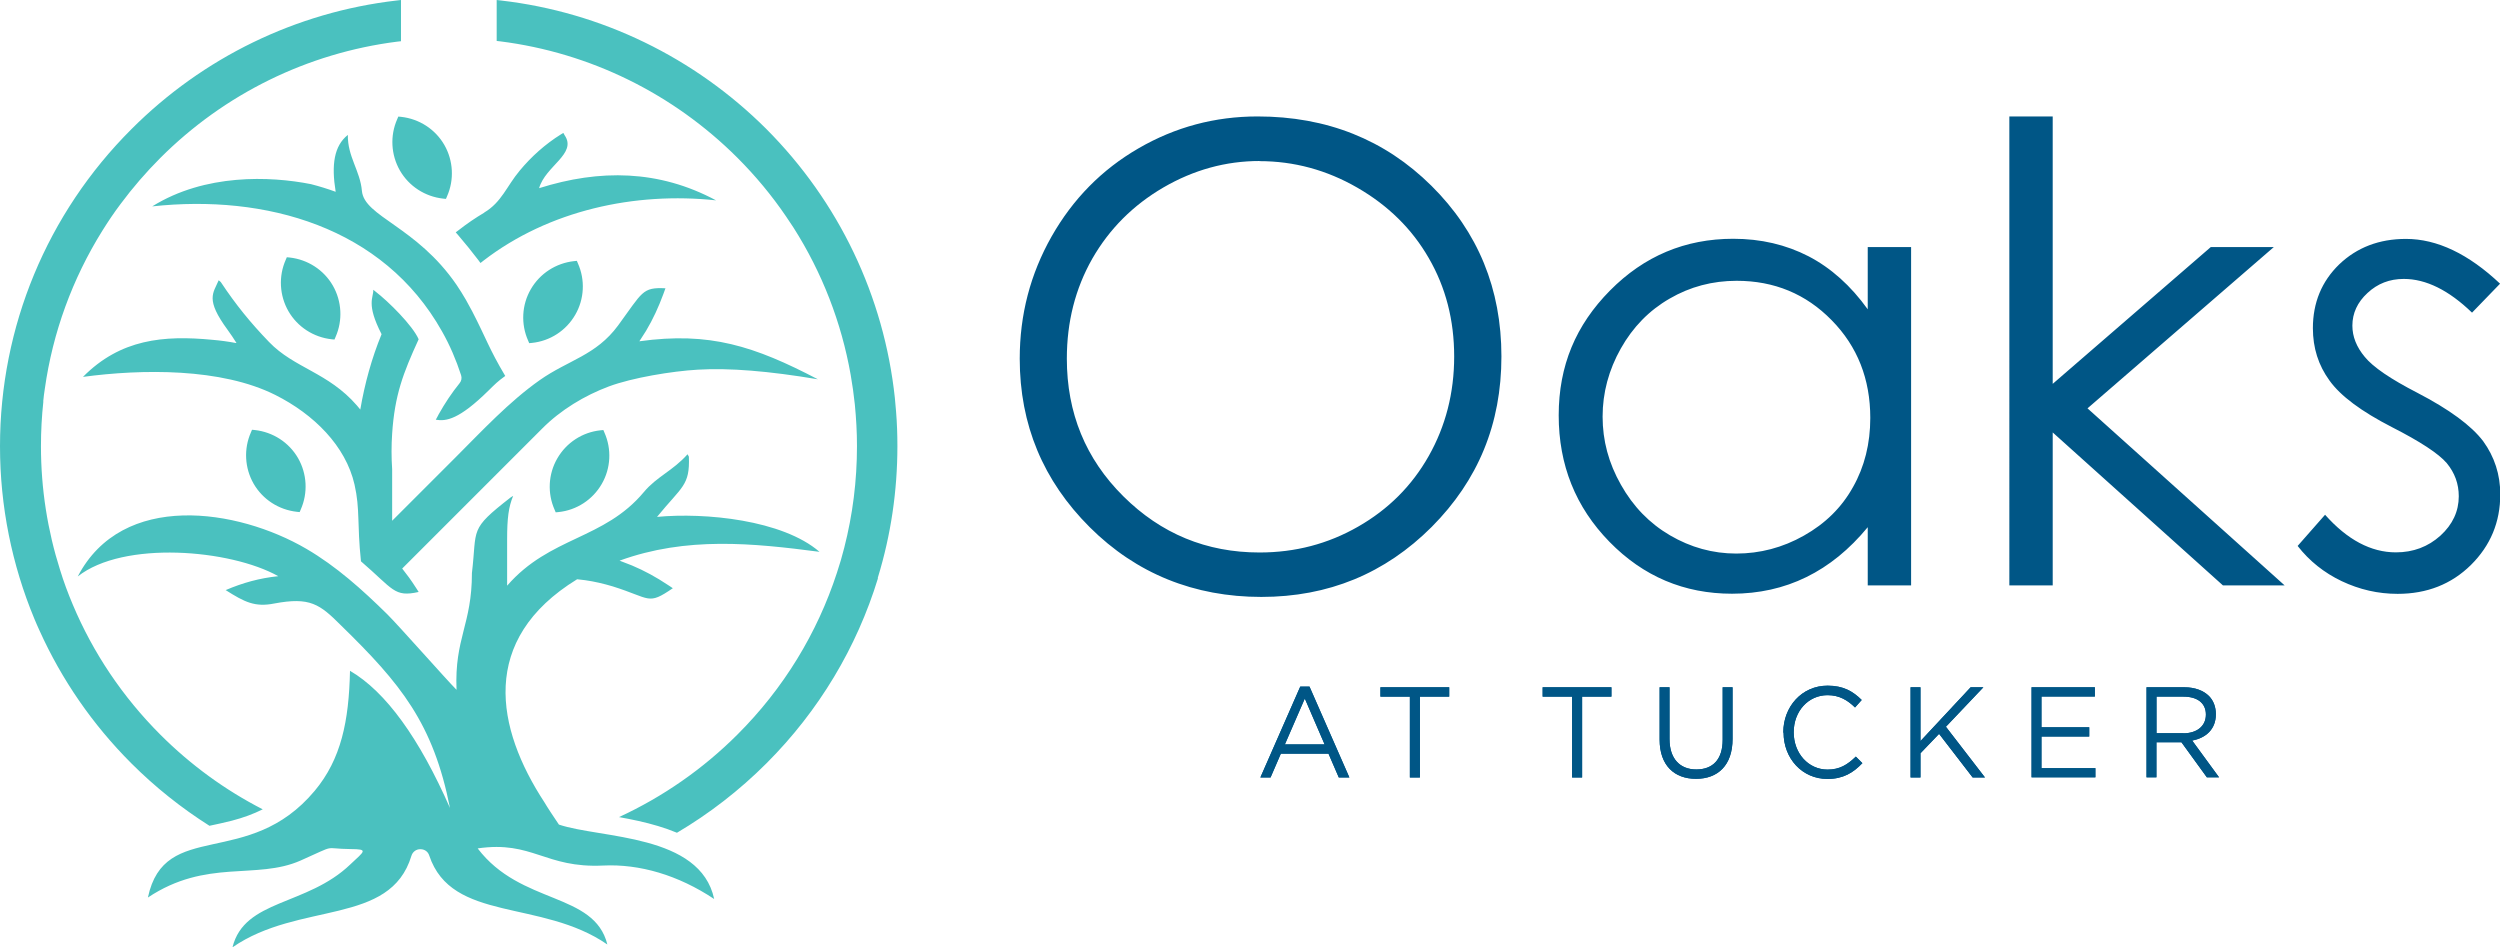 <?xml version="1.0" encoding="UTF-8"?>
<svg xmlns="http://www.w3.org/2000/svg" id="Layer_2" width="186.79" height="70.78" viewBox="0 0 186.79 70.78">
  <defs>
    <style>.cls-1{fill:#4ac1bf;fill-rule:evenodd;}.cls-1,.cls-2{stroke-width:0px;}.cls-2{fill:#005686;}</style>
  </defs>
  <g id="ORIGINAL">
    <path class="cls-2" d="M97.15,51.3h.69l2.98,6.79h-.79l-.77-1.78h-3.56l-.77,1.78h-.76l2.98-6.79ZM98.97,55.62l-1.48-3.43-1.49,3.43h2.98Z"></path>
    <path class="cls-2" d="M105.33,52.05h-2.19v-.7h5.14v.7h-2.19v6.04h-.75v-6.04Z"></path>
    <path class="cls-2" d="M97.15,51.3h.69l2.98,6.79h-.79l-.77-1.78h-3.56l-.77,1.78h-.76l2.98-6.79ZM98.97,55.62l-1.48-3.43-1.49,3.43h2.98Z"></path>
    <path class="cls-2" d="M105.33,52.05h-2.19v-.7h5.14v.7h-2.19v6.04h-.75v-6.04Z"></path>
    <path class="cls-2" d="M117.45,52.05h-2.19v-.7h5.14v.7h-2.19v6.04h-.75v-6.04Z"></path>
    <path class="cls-2" d="M124,55.27v-3.92h.74v3.87c0,1.45.76,2.27,2,2.27s1.97-.75,1.97-2.22v-3.92h.74v3.86c0,1.96-1.09,2.98-2.73,2.98s-2.72-1.02-2.72-2.93Z"></path>
    <path class="cls-2" d="M133.24,54.74v-.02c0-1.91,1.38-3.49,3.31-3.49,1.19,0,1.9.43,2.55,1.07l-.5.56c-.55-.54-1.17-.92-2.05-.92-1.45,0-2.53,1.21-2.53,2.76v.02c0,1.56,1.09,2.78,2.53,2.78.9,0,1.48-.36,2.11-.97l.49.49c-.68.71-1.43,1.18-2.61,1.18-1.89,0-3.28-1.53-3.28-3.47Z"></path>
    <path class="cls-2" d="M142.75,51.35h.74v4.02l3.75-4.02h.95l-2.8,2.95,2.92,3.79h-.92l-2.51-3.26-1.39,1.45v1.81h-.74v-6.74Z"></path>
    <path class="cls-2" d="M151.8,51.35h4.72v.69h-3.99v2.3h3.57v.69h-3.57v2.36h4.03v.69h-4.77v-6.74Z"></path>
    <path class="cls-2" d="M160.39,51.35h2.81c.8,0,1.45.25,1.86.67.32.33.5.8.5,1.33v.02c0,1.12-.75,1.77-1.77,1.96l2.01,2.75h-.91l-1.9-2.62h-1.87v2.62h-.74v-6.74ZM163.13,54.79c.98,0,1.68-.52,1.68-1.39v-.02c0-.83-.62-1.33-1.67-1.33h-2.02v2.73h2.01Z"></path>
    <path class="cls-2" d="M117.45,52.05h-2.19v-.7h5.14v.7h-2.19v6.04h-.75v-6.04Z"></path>
    <path class="cls-2" d="M124,55.27v-3.92h.74v3.87c0,1.45.76,2.27,2,2.27s1.97-.75,1.97-2.22v-3.92h.74v3.86c0,1.96-1.09,2.98-2.73,2.98s-2.72-1.02-2.72-2.93Z"></path>
    <path class="cls-2" d="M133.24,54.74v-.02c0-1.91,1.38-3.49,3.31-3.49,1.19,0,1.9.43,2.55,1.07l-.5.56c-.55-.54-1.17-.92-2.05-.92-1.45,0-2.53,1.21-2.53,2.76v.02c0,1.56,1.09,2.78,2.53,2.78.9,0,1.48-.36,2.11-.97l.49.49c-.68.71-1.43,1.18-2.61,1.18-1.89,0-3.28-1.53-3.28-3.47Z"></path>
    <path class="cls-2" d="M142.75,51.35h.74v4.02l3.75-4.02h.95l-2.8,2.95,2.92,3.79h-.92l-2.51-3.26-1.39,1.45v1.81h-.74v-6.74Z"></path>
    <path class="cls-2" d="M151.8,51.35h4.72v.69h-3.99v2.3h3.57v.69h-3.57v2.36h4.03v.69h-4.77v-6.74Z"></path>
    <path class="cls-2" d="M160.39,51.35h2.81c.8,0,1.45.25,1.86.67.32.33.5.8.5,1.33v.02c0,1.12-.75,1.77-1.77,1.96l2.01,2.75h-.91l-1.9-2.62h-1.87v2.62h-.74v-6.74ZM163.14,54.79c.98,0,1.68-.52,1.68-1.39v-.02c0-.83-.62-1.33-1.67-1.33h-2.02v2.73h2.01Z"></path>
    <path class="cls-2" d="M93.96,8.7c5.17,0,9.51,1.73,12.99,5.18,3.48,3.45,5.23,7.7,5.23,12.75s-1.74,9.25-5.21,12.74c-3.48,3.48-7.72,5.23-12.73,5.23s-9.34-1.74-12.82-5.21c-3.48-3.47-5.23-7.66-5.23-12.59,0-3.29.79-6.32,2.38-9.13,1.59-2.8,3.75-5,6.5-6.59,2.74-1.59,5.71-2.38,8.89-2.38h0ZM94.11,12.03c-2.52,0-4.92.66-7.19,1.98-2.26,1.32-4.03,3.09-5.31,5.32-1.27,2.24-1.9,4.72-1.9,7.47,0,4.05,1.4,7.48,4.22,10.28,2.82,2.8,6.21,4.2,10.18,4.2,2.66,0,5.11-.64,7.36-1.93,2.26-1.29,4.02-3.05,5.28-5.28,1.26-2.23,1.9-4.71,1.9-7.43s-.63-5.17-1.9-7.36c-1.26-2.19-3.05-3.94-5.34-5.26-2.29-1.32-4.73-1.98-7.31-1.98h0ZM142.79,18.46v25.28h-3.24v-4.35c-1.37,1.66-2.89,2.9-4.59,3.73-1.69.83-3.55,1.24-5.55,1.24-3.57,0-6.63-1.29-9.16-3.88-2.53-2.59-3.79-5.74-3.79-9.45s1.28-6.74,3.83-9.32c2.55-2.58,5.62-3.87,9.21-3.87,2.07,0,3.94.44,5.63,1.31,1.67.87,3.15,2.19,4.42,3.96v-4.65h3.24ZM129.76,20.98c-1.81,0-3.48.44-5.01,1.33-1.53.88-2.75,2.13-3.65,3.73-.9,1.6-1.36,3.3-1.36,5.09s.45,3.47,1.37,5.09c.91,1.62,2.13,2.88,3.67,3.78,1.54.9,3.19,1.36,4.95,1.36s3.46-.44,5.05-1.34c1.6-.9,2.82-2.1,3.67-3.63.86-1.52,1.29-3.25,1.29-5.16,0-2.91-.96-5.35-2.89-7.31-1.92-1.96-4.29-2.94-7.09-2.94h0ZM150.13,8.7h3.24v19.98l11.81-10.22h4.71l-13.92,12.05,14.73,13.23h-4.61l-12.72-11.43v11.43h-3.24V8.7h0ZM186.79,21.2l-2.09,2.16c-1.74-1.68-3.44-2.52-5.1-2.52-1.06,0-1.96.35-2.71,1.05-.75.69-1.13,1.51-1.13,2.44,0,.82.31,1.6.93,2.34.62.76,1.93,1.65,3.91,2.67,2.41,1.25,4.05,2.46,4.93,3.62.85,1.17,1.28,2.5,1.28,3.97,0,2.08-.73,3.83-2.19,5.28-1.46,1.44-3.29,2.16-5.48,2.16-1.46,0-2.85-.32-4.18-.95-1.32-.63-2.42-1.51-3.29-2.63l2.05-2.33c1.66,1.87,3.43,2.81,5.29,2.81,1.3,0,2.41-.42,3.33-1.25.91-.83,1.37-1.82,1.37-2.94,0-.93-.3-1.75-.9-2.48-.61-.71-1.98-1.61-4.1-2.69-2.28-1.17-3.84-2.33-4.66-3.48-.83-1.14-1.24-2.44-1.24-3.91,0-1.91.66-3.5,1.97-4.77,1.32-1.26,2.98-1.9,4.98-1.9,2.33,0,4.68,1.12,7.05,3.36"></path>
    <path class="cls-1" d="M31.38,63.45s.03,0,.04,0c.3,0,.56.18.65.47,1.68,5.02,8.38,3.24,13.31,6.65-.98-3.94-6.46-2.93-9.69-7.18,4.1-.6,5.02,1.49,9.38,1.28,2.71-.13,5.6.71,8.29,2.5-1.04-4.88-8.48-4.51-11.6-5.56-.36-.53-.89-1.33-1.08-1.66-3.62-5.53-4.92-12.15,2.44-16.67l.6.07c.7.1,1.38.26,2.05.46,2.88.9,2.6,1.44,4.5.14l-.19-.13-.2-.13c-.84-.56-1.73-1.05-2.66-1.44l-.93-.36c5-1.82,9.96-1.31,14.94-.66-2.77-2.39-8.56-2.95-12.14-2.61,1.87-2.29,2.46-2.33,2.38-4.5l-.1-.18c-1.09,1.23-2.3,1.67-3.26,2.82-2.99,3.58-7.01,3.31-10.22,7v-3.45c0-1.61.11-2.43.45-3.26l-.18.11c-3.15,2.45-2.5,2.3-2.9,5.65,0,3.87-1.31,4.86-1.15,8.73-.82-.83-4.33-4.81-5.18-5.65-1.85-1.82-3.8-3.58-6.05-4.89-5.14-3-13.74-4.32-17.07,2.07,3.41-2.7,11.39-2.03,14.98-.02-1.41.15-2.64.49-3.93,1.04,1.42.9,2.19,1.29,3.64,1,2.67-.5,3.39.05,4.98,1.64,4.46,4.35,6.89,7.31,8.14,13.64-2.29-5.2-4.78-8.68-7.47-10.25-.08,3.76-.66,6.6-2.64,8.97-4.96,5.93-11.21,2.06-12.46,7.97,4.38-2.92,8.09-1.3,11.4-2.76,2.84-1.26,1.58-.88,3.75-.86,1.35.01,1.04.14-.02,1.14-3.26,3.13-7.92,2.59-8.81,6.2,4.99-3.45,11.79-1.59,13.37-6.84.09-.29.35-.49.65-.49h0ZM3.23,29.99c.03-.32.07-.64.12-.95.59-4.2,2.06-8.21,4.29-11.79.43-.69.88-1.36,1.37-2.01.9-1.21,1.89-2.36,2.97-3.44,4.78-4.78,10.99-7.84,17.71-8.69l.27-.03V0l-.34.04c-7.5.87-14.46,4.26-19.8,9.61C3.51,15.95,0,24.42,0,33.34c0,4.48.89,8.86,2.57,12.9.13.3.25.6.39.89,1.65,3.65,3.95,7,6.85,9.9,1.78,1.78,3.74,3.34,5.84,4.67.56-.12,1.13-.24,1.67-.38.85-.22,1.61-.5,2.31-.85-2.81-1.44-5.39-3.32-7.65-5.58-2.82-2.82-5.03-6.12-6.54-9.71-.36-.85-.68-1.71-.95-2.59-.94-2.96-1.43-6.07-1.43-9.25,0-1.13.06-2.24.18-3.35h0ZM65.58,43.2s.02-.05.02-.08c.96-3.14,1.45-6.43,1.45-9.79,0-.87-.03-1.73-.1-2.59-.03-.34-.06-.67-.09-1.01-.81-7.58-4.17-14.65-9.62-20.11C51.9,4.3,44.95.91,37.45.04l-.34-.04v3.06l.27.03c6.71.85,12.92,3.91,17.71,8.69,1.36,1.36,2.58,2.83,3.64,4.39.19.28.38.56.56.84,2.13,3.35,3.58,7.08,4.27,11,.13.73.23,1.47.31,2.21.1,1.03.16,2.06.16,3.11,0,2.59-.32,5.13-.95,7.59-.16.63-.34,1.26-.55,1.88-1.47,4.51-3.99,8.65-7.43,12.08-2.58,2.58-5.58,4.66-8.85,6.17.49.09.97.18,1.46.29.98.22,1.96.5,2.87.88,2.42-1.43,4.67-3.17,6.69-5.19,3.91-3.91,6.75-8.66,8.33-13.83h0ZM39.75,25.62c1.35-.14,2.55-.92,3.23-2.1.68-1.17.75-2.61.2-3.84l-.08-.19-.21.02c-1.35.15-2.55.92-3.23,2.1-.68,1.17-.75,2.61-.2,3.84l.08.19.21-.02h0ZM41.64,34.25c-.68,1.17-.75,2.61-.2,3.84l.08.19.21-.02c1.35-.14,2.55-.92,3.23-2.1.68-1.17.75-2.61.2-3.84l-.08-.19-.21.02c-1.35.14-2.55.92-3.23,2.1h0ZM22.27,34.23c-.68-1.18-1.88-1.95-3.23-2.1l-.21-.02-.08.19c-.55,1.24-.47,2.67.2,3.84.68,1.18,1.88,1.95,3.23,2.1l.21.02.08-.19c.55-1.24.47-2.67-.2-3.84h0ZM24.87,21.34c-.68-1.18-1.88-1.95-3.23-2.1l-.21-.02-.08.19c-.55,1.24-.47,2.67.2,3.84.68,1.18,1.88,1.95,3.23,2.1l.21.02.08-.19c.55-1.24.47-2.67-.2-3.84h0ZM33.4,14.67c.55-1.24.47-2.67-.2-3.84-.68-1.18-1.88-1.95-3.23-2.1l-.21-.02-.08.19c-.55,1.24-.47,2.67.2,3.84.68,1.18,1.88,1.95,3.23,2.1l.21.02.08-.19h0ZM36.18,15.89c-.66.39-1.29.82-1.89,1.29l-.24.18.2.23c.51.6,1.01,1.21,1.48,1.83l.17.23.23-.18c4.89-3.76,11.32-5.15,17.37-4.5-4.27-2.29-8.69-2.34-13.22-.91.47-1.66,2.85-2.57,1.91-3.95l-.1-.18-.18.11c-1.17.73-2.2,1.65-3.08,2.71-.97,1.16-1.35,2.36-2.65,3.13h0ZM11.38,15.42c8.44-.92,17.25,1.52,21.64,9.33.59,1.04,1.06,2.14,1.43,3.28.07.21.03.43-.11.6-.59.73-1.1,1.5-1.56,2.32l-.11.21-.11.2c.77.13,1.74-.01,3.94-2.18.5-.49.68-.68,1.25-1.09-1.23-2.07-1.41-2.78-2.47-4.83l-.47-.86c-.22-.38-.45-.75-.7-1.12-3-4.37-6.9-5.09-7.07-7.02-.13-1.5-1.08-2.56-1.05-4.18-1.03.82-1.24,2.22-.91,4.25-.6-.22-1.22-.41-1.84-.57-3.07-.61-7.92-.79-11.85,1.65h0ZM30.03,42.5l10.48-10.48c1.38-1.39,3.17-2.47,4.99-3.15,1.75-.65,4.72-1.14,6.64-1.25,2.32-.14,5.31.1,8.97.72-4.75-2.48-8.08-3.57-13.34-2.84l.5-.78c.52-.87.94-1.79,1.29-2.74l.08-.22.08-.22c-1.75-.09-1.71.29-3.54,2.78-1.65,2.24-3.7,2.57-5.85,4.08-2.31,1.63-4.3,3.78-6.3,5.78l-4.73,4.73v-3.85h0c-.06-.89-.06-1.78,0-2.66.19-2.88.82-4.52,1.98-7.05-.44-1.02-2.26-2.83-3.23-3.57l-.16-.13c.03.59-.56,1.03.62,3.32-.74,1.8-1.26,3.7-1.59,5.63l-.25-.3c-2.15-2.48-4.69-2.79-6.57-4.75-1.37-1.42-2.48-2.78-3.6-4.47l-.16-.14c-.41.98-1.02,1.41.67,3.71.23.32.45.64.66.98h-.04c-.58-.11-1.17-.19-1.76-.24-3.64-.35-6.87-.06-9.67,2.77,4.4-.59,10.32-.68,14.37,1.35,2.87,1.44,5.26,3.8,5.92,6.7.42,1.86.18,2.88.48,5.73,2.43,2.09,2.47,2.7,4.31,2.29l-.12-.19-.13-.2c-.3-.47-.63-.92-.98-1.36"></path>
  </g>
</svg>
